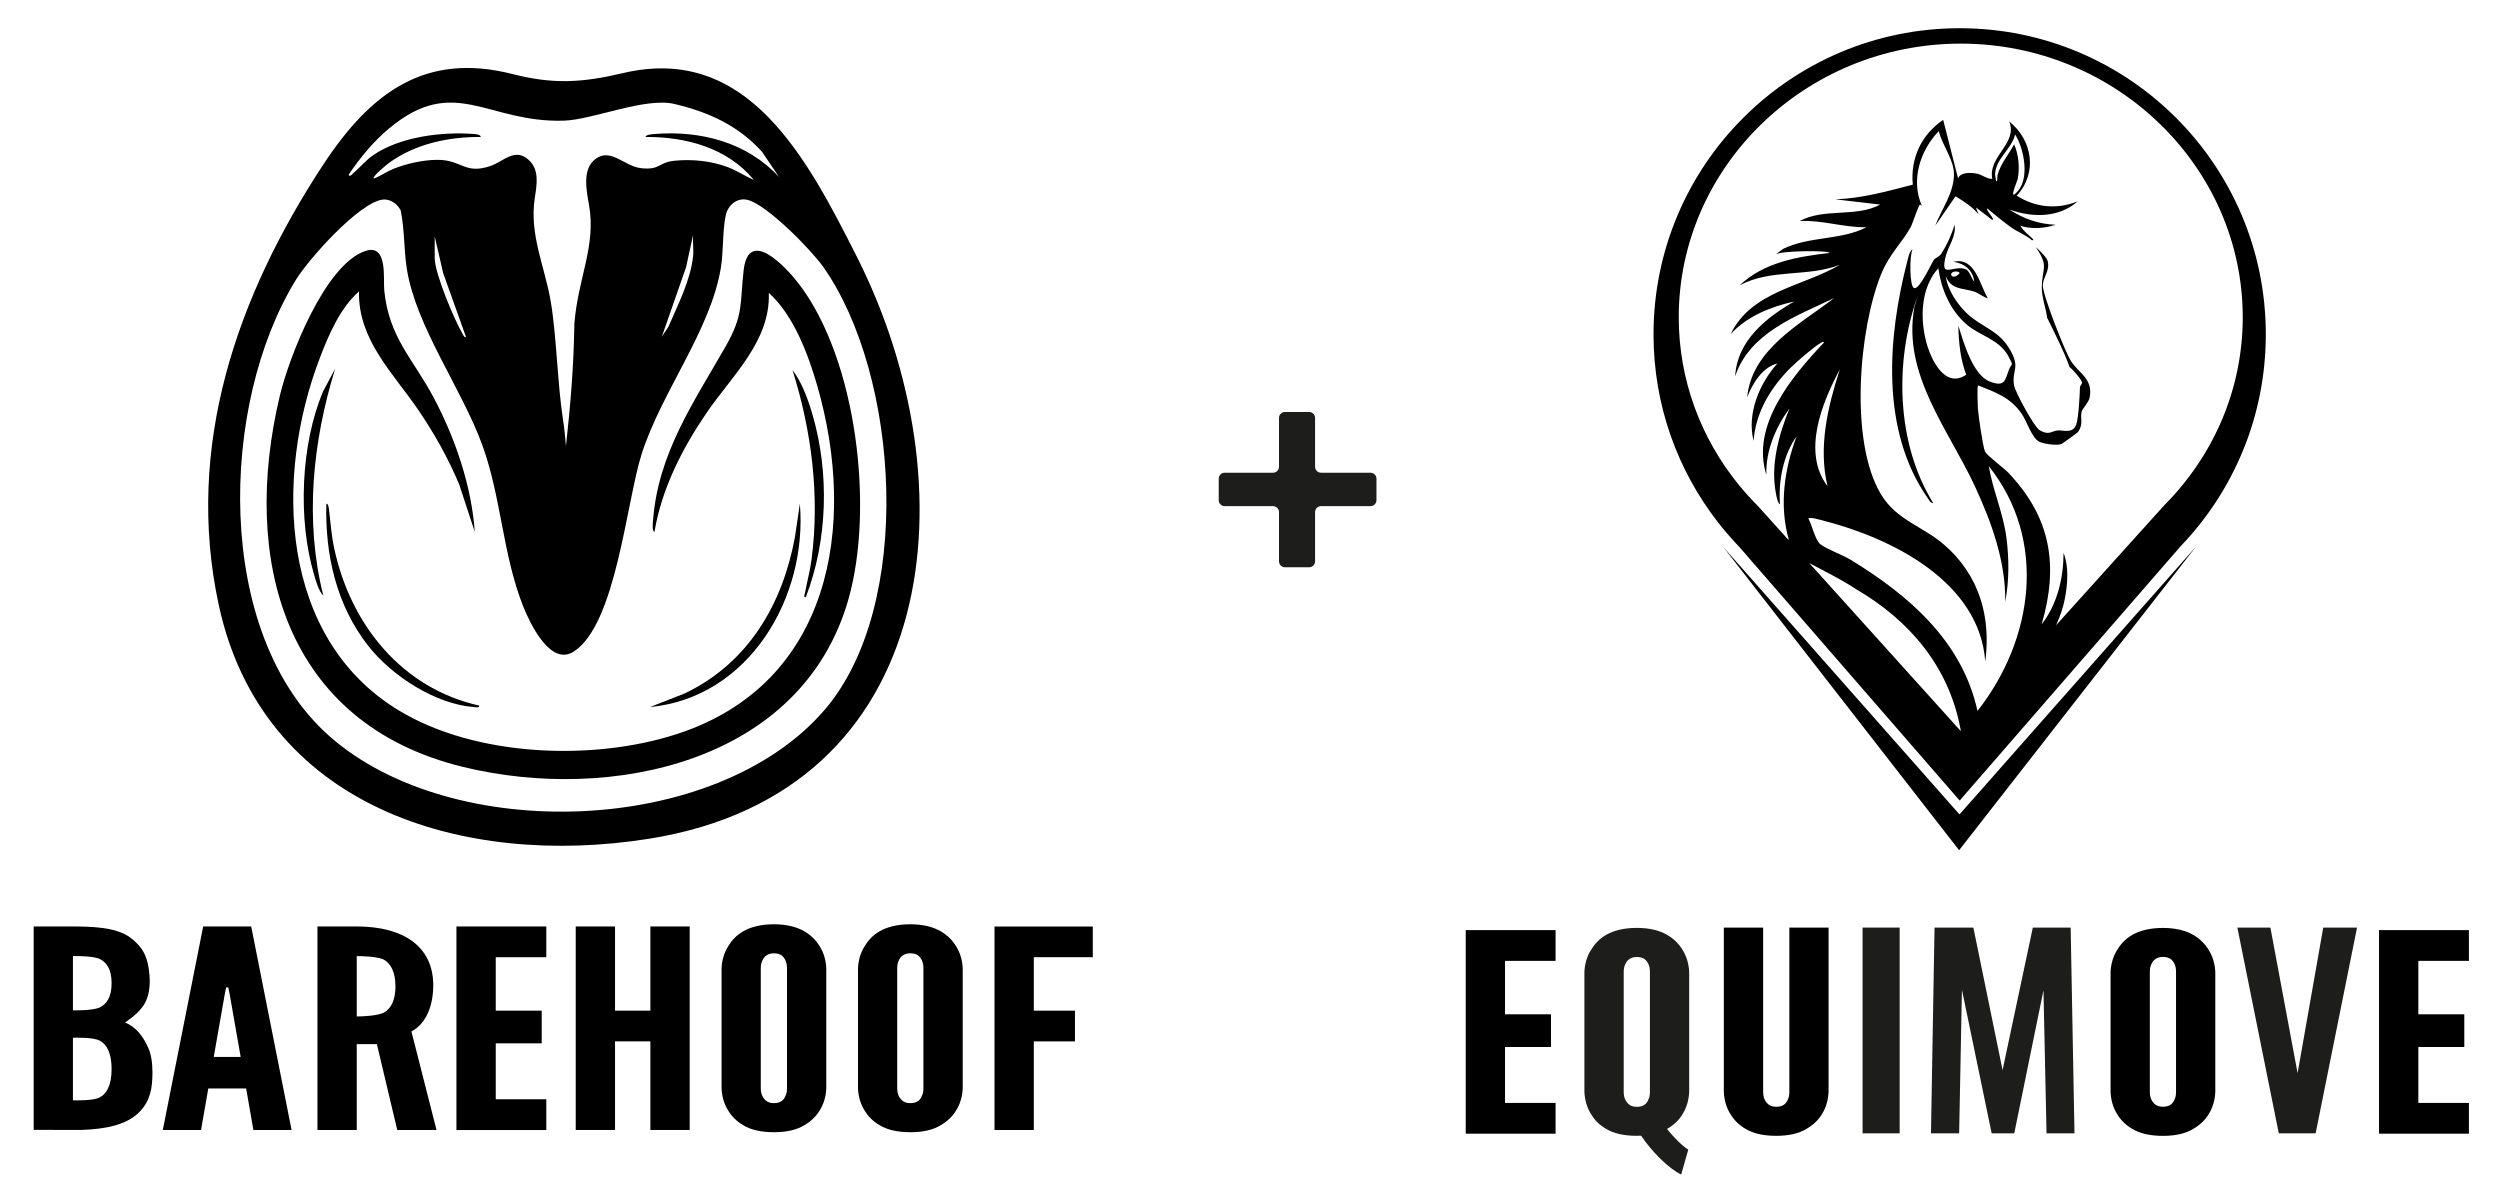 <?xml version="1.0" encoding="UTF-8"?>
<svg xmlns="http://www.w3.org/2000/svg" id="Vrstva_1" data-name="Vrstva 1" viewBox="0 0 582 274.78">
  <defs>
    <style>
      .cls-1 {
        fill: #1d1d1b;
      }
    </style>
  </defs>
  <g>
    <g>
      <path d="M199.53,59.88c-11.72-23.23-25.53-49.72-54.51-42.86-9.64,2.28-16.32,2.61-25.66.23-20.17-5.15-32.96,4.04-44.22,21.24-19.98,30.51-32.16,65.36-24.23,102.28,10.15,47.21,56.87,61.36,100.13,54.5,68.72-10.89,75.09-82.66,48.49-135.39ZM90.67,29.83c15.12-12.58,22.8-1.18,40.6-1.74,6.74-.21,18.91-5.5,25.72-3.89,8.1,1.91,14.94,5.09,20.42,11.15l3.97,5.88c-7.46-8.13-18.37-10.93-29.2-10.02-.42.04-1.85.13-1.9.68,9.4-.07,19.11,2.54,25.23,10.02-2.1-.94-3.96-2.21-6.14-3.02-3.88-1.44-8.22-1.88-12.35-1.47-3.83.38-3.28,2.23-7.78,1.73-3.9-.44-6.96-4.73-10.51-2.22-3.3,2.32-2.19,7.46-1.59,10.88,1.66,9.49-2.61,16.99-3.43,27.57-.14,9.9-.93,19.24-1.96,28.48-.15-2.09-.37-4.16-.69-6.22-1.3-8.35-1.46-19.26-2.85-27.45-1.39-8.2-5.01-15.56-3.72-24.05.47-3.11,1.18-6.66-1.51-9-3.19-2.78-5.77.46-8.77,1.49-6.05,2.08-6.67-1.45-12.43-1.42-3.28.02-7.2.88-10.25,2.12-1.55.63-2.94,1.65-4.5,2.24-.47-.46,3.02-3.25,3.48-3.6,6.06-4.47,13.97-6.14,21.4-6.08,0-.58-1.15-.66-1.55-.69-7.41-.59-17.22.63-23.45,4.9-1.81,1.24-3.12,2.92-4.72,4.26-.27.23-.69.91-1.04.34,2.64-3.96,5.84-7.82,9.51-10.88ZM161.34,59.71c-.58,5.53-3.56,11.32-5.74,16.38l-1.52,2.28,5.63-16.15,1.64-7.52c-.12,1.62.17,3.42,0,5.01ZM108.46,78.37c-.24.48-.67-.46-.76-.62-1.96-3.34-6.5-14.11-6.5-17.69v-5.01l1.98,8.56,5.28,14.77ZM191.93,165.3c-25.38,29.43-86.72,31.34-115.27,6.05-27-23.92-25.56-77.4-7.74-106.26,2.97-4.82,14.62-17.86,20.11-18.62,1.75-.24,3.46.95,4.25,2.5.93,4.52.72,9.21,1.45,13.75,2.18,13.44,12.71,27.64,17.54,40.87,4.43,12.15,4.73,25.45,9.5,37.5,1.56,3.92,6.29,14.01,11.69,10.66,9.99-6.21,12.36-35.11,15.97-46.24,4.69-14.45,16-28.66,18.38-43.14.64-3.91.35-8.65,1.16-12.32.53-2.37,2.71-4.15,5.17-3.49,4.52,1.21,14.74,11.63,17.55,15.63,17.75,25.25,21.19,78.81.24,103.11Z"></path>
      <path d="M110.53,123.82l-3.63-11.05c-2.58-6.14-5.82-11.91-9.56-17.39-5.82-8.53-14.04-16.31-13.76-27.54-4.35,3.76-7.11,10.21-9.15,15.56-10.57,27.7-9.44,65.2,18.51,82.05,17.89,10.78,45.23,11.79,64.78,5.39,35.7-11.68,41.92-48.36,32.56-80.96-2.13-7.4-5.52-16.5-11.3-21.7.4,11.26-8.59,19.3-14.46,27.89-5.7,8.34-10.48,17.69-12.16,27.76-.63-.23-.38-2.03-.34-2.59,1.16-15.67,9.49-27.59,16.86-40.51,4.3-7.52,3.33-9.91,4.25-17.87,1.17-10.12,10.03-.48,12.89,3.28,13.51,17.75,17.48,52.25,11.51,73.32-10.8,38.1-55.38,47.45-89.7,39.09-41.67-10.14-51.79-48.28-42.68-86.45,2.14-8.96,10.48-30.52,19.9-33.67,5.3-1.77,4.12,6.44,4.41,9.23,1.1,10.92,6.7,15.89,11.46,24.83,5.03,9.43,8.86,20.63,9.61,31.34Z"></path>
      <path d="M151.31,164.6l8.07-3.16c14.77-7.04,22.84-20.77,25.7-36.51l1.13-7.67c1.84,21.77-11.83,45.15-34.9,47.34Z"></path>
      <path d="M111.56,164.27c.09.59-.82.37-1.2.34-9.06-.69-19.23-7.31-24.71-14.35-7.36-9.45-9.98-21.13-9.68-33,.51-.03.61,1.23.65,1.59.36,3.05.53,5.76,1.19,8.84,3.79,17.65,15.68,32.54,33.76,36.57Z"></path>
      <path d="M75.27,138.69c-1.11-1.18-1.7-3.35-2.16-4.92-3.79-12.84-3.11-30.29,2.11-42.66l2.82-5.3c-5.27,17.02-7.17,35.42-2.76,52.88Z"></path>
      <path d="M187.6,139.03c-.64.08-.26-.69-.19-1.05.48-2.61,1.19-5.15,1.53-7.8,1.92-14.77.01-29.91-4.45-44.02,2.22,2.88,3.64,6.86,4.66,10.37,3.97,13.6,3.53,29.28-1.56,42.51Z"></path>
    </g>
    <g>
      <path d="M7.84,263.06v-47.38h8.05c5.42,0,11.27.06,14.68,2.77,2.49,1.98,3.88,3.99,4.24,8.68.21,2.73-.25,5.05-1.19,6.59-.93,1.55-2.37,2.84-4.49,4.32,2.29.97,3.98,2.77,5.34,5.8.68,1.48,1.02,3.42,1.02,5.8,0,3.55-.44,6.52-2.96,9.15-2.98,3.11-7.99,4.06-13.41,4.25H7.84ZM16.98,235.21c.76,0,4.77.06,6.29-.71,1.52-.77,2.71-2.32,2.71-5.61s-1.19-4.83-2.71-5.61c-1.52-.77-5.53-.71-6.29-.71v12.63ZM16.98,256.16c.76,0,4.77.13,6.29-.71,1.52-.84,2.71-2.71,2.71-6.58s-1.19-5.74-2.71-6.58c-1.52-.84-5.53-.71-6.29-.71v14.57Z"></path>
      <path d="M37.9,263.06l9.4-47.38h11.18l9.4,47.38h-8.89l-1.69-9.67h-8.81l-1.69,9.67h-8.89ZM53.4,231.09l-.25-1.22h-.51l-.25,1.22-2.63,14.96h6.27l-2.63-14.96Z"></path>
      <path d="M92.48,263.06l-4.74-19.98h-4.69v19.98h-9.15v-47.38h9.15c10.93,0,17.81,4.71,17.81,13.67,0,4.71-1.61,8.96-5.08,10.77l5.84,22.95h-9.15ZM83.05,236.63c1.27,0,5.19-.13,6.55-1.03,1.36-.9,2.46-2.64,2.46-5.99s-1.1-5.16-2.46-6.06c-1.36-.9-5.28-.97-6.55-.97v14.05Z"></path>
      <path d="M106.26,215.68h20.92v7.16h-11.77v12.44h10.7v7.61h-10.7v13.02h11.77v7.16h-20.92v-47.38Z"></path>
      <path d="M151.41,242.43h-8.23v20.63h-9.15v-47.38h9.15v19.6h8.23v-19.6h9.15v47.38h-9.15v-20.63Z"></path>
      <path d="M192.36,253.33c-.08,1.93-.59,3.67-1.52,5.16-.76,1.29-1.95,2.51-3.64,3.48-1.69,1.03-3.98,1.61-7.03,1.61s-5.42-.58-7.11-1.61c-1.69-.97-2.8-2.19-3.56-3.48-.93-1.48-1.44-3.22-1.52-5.16v-27.91c.08-1.87.59-3.61,1.52-5.09.76-1.29,1.86-2.58,3.56-3.55,1.69-.97,4.07-1.61,7.11-1.61s5.34.64,7.03,1.61c1.69.97,2.88,2.26,3.64,3.55.93,1.48,1.44,3.22,1.52,5.09v27.91ZM183.21,225.42c0-1.29-.34-2.19-1.19-2.97-.42-.32-1.1-.52-1.86-.52-1.61,0-2.37.9-2.71,1.74-.25.52-.34,1.1-.34,1.74v27.91c0,1.35.42,2.26,1.27,2.97.42.32,1.02.52,1.78.52,1.61,0,2.37-.77,2.71-1.74.25-.45.34-1.03.34-1.74v-27.91Z"></path>
      <path d="M224.12,253.33c-.08,1.93-.59,3.67-1.52,5.16-.76,1.29-1.95,2.51-3.64,3.48-1.69,1.03-3.98,1.61-7.03,1.61s-5.42-.58-7.11-1.61c-1.69-.97-2.8-2.19-3.56-3.48-.93-1.48-1.44-3.22-1.52-5.16v-27.91c.08-1.87.59-3.61,1.52-5.09.76-1.29,1.86-2.58,3.56-3.55,1.69-.97,4.07-1.61,7.11-1.61s5.34.64,7.03,1.61c1.69.97,2.88,2.26,3.64,3.55.93,1.48,1.44,3.22,1.52,5.09v27.91ZM214.97,225.42c0-1.29-.34-2.19-1.19-2.97-.42-.32-1.1-.52-1.86-.52-1.61,0-2.37.9-2.71,1.74-.25.52-.34,1.1-.34,1.74v27.91c0,1.35.42,2.26,1.27,2.97.42.32,1.02.52,1.78.52,1.61,0,2.37-.77,2.71-1.74.25-.45.34-1.03.34-1.74v-27.91Z"></path>
      <path d="M254.41,222.84h-13.74v12.44h9.58v7.16h-9.58v20.63h-9.15v-47.38h22.88v7.16Z"></path>
    </g>
  </g>
  <g>
    <path d="M527.48,77.84c0-39.36-31.91-71.27-71.27-71.27s-71.27,31.91-71.27,71.27c0,16.5,5.61,31.69,15.02,43.77h0s.02.03.02.03c1.55,1.98,3.2,3.88,4.94,5.69l51.29,59.04,51.43-59.19h0c12.29-12.81,19.84-30.19,19.84-49.34ZM456.44,170.17l-35.25-39.1c3.65,1.98,7.45,3.79,10.86,6.06,12.49,7.28,21.59,18.03,24.32,32.41.04.2.07.39.11.59l-.04.04ZM478.67,145.52c.93-2.02,1.63-4.06,2.02-6.1.65-3.42.99-7.4-.29-10.71-.02,5.86-1.46,11.97-5.1,16.62,4.02-13.82,2.09-24.93-7.78-35.3-.99-1.04-4.95-4-5.39-4.86-.5-.98-1.6-8.7-1.69-10.17-.04-.66-.18-5.14.04-5.29,4.21,1.68,7.57,2.81,10.21,6.68,1.12,1.63,2.35,5.65,4.08,6.46,1,.47,4.08.96,5.15.51.22-.09,3.7-2.6,3.84-2.8,1.33-1.85.46-3.17.85-4.73.16-.66,1.64-2.15,1.86-3.28.86-4.4-2.55-5.66-4.36-8.51-1.4-2.2-6.56-15.34-6.54-17.58.02-1.95,1.69-3.35,1.14-5.66-.21-.87-2.01-2.63-2.76-3.25,3.15,4.68,1.4,4.6,1.38,9.47-.01,2.28.97,4.7,1.24,6.95,1.55,3.14,4.16,8.3,5.22,11.48.67.46,2.91,3.01,2.91,3.65,0,.23-.47.86-.48.92-.06,1.96-.31,7.11-.86,8.77-.75,2.27-3.16,1.31-4.28,1.41-1.6.14-1.98,1.24-4.23-.03-1.26-.71-5.75-8.94-5.99-10.5-.57-3.73,1.73-4.04-1.25-8.78-2.55-4.06-6.27-4.76-9.53-7.77-2.34-2.16-4.67-5.57-5.1-8.78,1.34,3.22,4.02,2.68,6.58,3.53,1.18.4,2.06,1.27,3.21,1.57-1.94-3.23-2.93-9.68-8.01-8.49,2.58.36,4.54,1.96,4.84,4.61-.68-.69-1.03-2.54-2.02-2.89-3.01-1.08-6,2.45-4.61-3.05.6-2.37,2.43-4.49,2.07-7.3-.75,2.35-1.79,4.74-3.17,6.81-.43.65-1.39.94-1.67,1.37-.7,1.05-3.34,6.97-4.59,6.57-1.13-.36-1.08-7.81-.37-8.98-.65.11-1.06,2.09-1.23,2.76-4.6,17.76-6.23,39.37,4.77,55.12.21.3.76,1.32,1.24,1.08-8.56-13.82-9.01-32.87-3.64-47.98l-.73,2.53c-2.8,15.49,7.87,28.26,14.01,41.4,3.91,8.38,7.31,17.7,7.15,27.07.94-4.8.91-9.94.3-14.79-.72-5.74-3.17-11.07-4.12-16.76,13.71,17.21,10.42,40.4-2.63,56.98-3.57-16.27-16.03-26.97-29.62-35.24-1.69-1.03-5.72-2.54-6.96-3.57-1.26-1.05-1.94-4.51-2.78-5.95.16-.5,2.8.29,3.33.42,16.02,4.08,36.52,14.23,37.84,32.88,1.38-10.56-1.43-20.16-9.54-27.2-5.1-4.42-11.05-5.68-14.72-11.74-7.42-12.26-5.18-38.54.06-51.37,1.89-4.63,4.74-7.09,6.84-10.87.44-.78,1.8-5.06,2.16-5.27l.45.33c-2.65-5.99-.42-12.87,3.93-17.41.79,3.34,3.53,6.59,3.53,10.06,0,4.36-2.88,8.09-4.36,11.98l4.72-6.85c1.94,1.17,3.9,2.41,5.36,4.18l-.61-1.6,3.76,2.87c.98.16-1.64-2.38-1.09-2.61,1.8,1.5,3.64,3.02,5.53,4.39,1.27.92,3.81,1.98,4.81,2.98.67.1.2-.33.05-.48-.92-.91-2.07-1.7-2.7-2.86,2.68.81,5.57.62,8.2-.25-3.97-.15-7.52-1.41-10.81-3.57,5.29,1.94,11.55,2.02,15.96-1.89-4.85,1.96-9.78,1.46-14.21-1.3,4.9-5.28,3.7-12.95-1.76-17.3,2.15,5.04-5,8.15-3.92,13.37-1.22.08-2.41-1-3.63-1.22-1.36-.24-3.74-.4-4.34,1.11l-3.47-13.62c-5.07,3.45-7.65,8.92-7.07,15.08-5.92,1.55-11.87,3.2-18.04,3.42l10.46,1.22c-5.71,3.06-12.94.72-18.75,3.83,5.23-.28,10.31,1.55,15.54,1.44-5.86,3.06-13.26,2.06-19.35,5.02l-1.87,1.36c.99-.95,12.61-1.03,12.64-.39-7.43.85-15.34,2.19-20.95,7.56,7.24-3.94,15.85-1.86,23.37-4.82-8.58,5.09-20.62,6.09-25.45,16.16,3.82-4.17,9.36-6.4,14.79-7.59-6.56,3.75-13.34,9.2-13.74,17.41,3.35-10.15,14.26-14.02,23.06-18.22-7.98,6.1-19.2,11.94-20.27,23.11,1.2-3.15,3.59-7.06,7.03-7.87-4.18,4.64-7.15,11.76-5.53,18.02.48-6.71,4.03-12.51,8.71-17.13,1.25-1.23,5.52-4.96,6.91-5.67.25-.13.41-.46.78-.12-7.39,7.79-17.1,19.33-13.43,30.81-.19-5.56,2.15-11.04,5.37-15.44-2.49,6.16-4.47,13.24-3.12,19.9.11.56.37,2.12.92,2.4-.41-5.3.74-11.5,3.86-15.78-2.86,7.62-4.08,16.14-1.79,24.07l-.3-.22-6.93-7.69c-1.61-1.6-3.13-3.29-4.55-5.05l-.02-.02h0c-8.67-10.72-13.84-24.2-13.84-38.85,0-34.93,29.39-63.7,65.65-63.7s65.65,28.77,65.65,63.7c0,16.99-6.96,32.42-18.28,43.78h0s-25.14,27.88-25.14,27.88ZM457.74,87.23c-4.95,3.37-8.21-3.53-9.27-7.46-1.53-5.7-1.33-12.77,2.77-17.33.67,4.84,2.71,9.67,6.42,12.95,3.29,2.9,7.72,3.49,9.93,7.62,1.32,2.46.69,1.41.08,3.09-.91,2.51-.98,4.04-4.41,2.74-4.04-1.53-6.19-9.34-7.37-13.04.11,3.92.45,7.75,1.85,11.44ZM455.2,63.21c.37-.02.81,0,1.02.39-1.8,1.96-2.88-.27-1.02-.39ZM425.45,113.19c-6-7.89-1.29-19.45,2.88-27.23-2.83,8.69-5.08,18.14-2.88,27.23ZM468.9,33.58c-1.35,2.55-3.08,4.34-3.89,7.22-.04.13.04,1.83-.32,1.32-.05-.06-.23-1.48-.23-1.56.11-3.6,3.9-5.93,4.66-9.26,2.06,3.25,3.35,9.91.73,13.06-2.57,3.09-.22-2.17-.12-2.71.49-2.65.22-5.61-.84-8.07Z"></path>
    <polygon points="401.23 127.4 456.08 197.93 511.24 127.23 456.17 189.6 401.23 127.4"></polygon>
  </g>
  <path class="cls-1" d="M296.36,117.83h-11.25c-.77,0-1.39-.62-1.39-1.39v-5c0-.77.62-1.39,1.39-1.39h11.25c.77,0,1.39-.62,1.39-1.39v-11.36c0-.77.62-1.39,1.39-1.39h5.62c.77,0,1.39.62,1.39,1.39v11.36c0,.77.62,1.39,1.39,1.39h11.51c.77,0,1.39.62,1.39,1.39v5c0,.77-.62,1.39-1.39,1.39h-11.51c-.77,0-1.39.62-1.39,1.39v11.45c0,.77-.62,1.39-1.39,1.39h-5.62c-.77,0-1.39-.62-1.39-1.39v-11.45c0-.77-.62-1.39-1.39-1.39Z"></path>
  <path d="M515.72,254.18c-.08,1.93-.59,3.67-1.52,5.16-.76,1.29-1.95,2.51-3.64,3.48-1.69,1.03-3.98,1.61-7.03,1.61s-5.42-.58-7.11-1.61c-1.69-.97-2.8-2.19-3.56-3.48-.93-1.48-1.44-3.22-1.52-5.16v-27.91c.08-1.87.59-3.61,1.52-5.09.76-1.29,1.86-2.58,3.56-3.55,1.69-.97,4.07-1.61,7.11-1.61s5.34.64,7.03,1.61c1.69.97,2.88,2.26,3.64,3.55.93,1.48,1.44,3.22,1.52,5.09v27.91ZM506.58,226.26c0-1.29-.34-2.19-1.19-2.97-.42-.32-1.1-.52-1.86-.52-1.61,0-2.37.9-2.71,1.74-.25.52-.34,1.1-.34,1.74v27.91c0,1.35.42,2.26,1.27,2.97.42.32,1.02.52,1.78.52,1.61,0,2.37-.77,2.71-1.74.25-.45.34-1.03.34-1.74v-27.91Z"></path>
  <path d="M425.69,215.94v38.23c-.08,1.93-.59,3.67-1.52,5.16-.76,1.29-1.95,2.51-3.64,3.48-1.69,1.03-3.98,1.61-7.03,1.61s-5.42-.58-7.11-1.61c-1.69-.97-2.8-2.19-3.56-3.48-.93-1.48-1.44-3.22-1.52-5.16v-38.23h9.15v38.23c0,1.35.42,2.26,1.27,2.97.42.32,1.02.52,1.78.52,1.61,0,2.37-.77,2.71-1.74.25-.45.34-1.03.34-1.74v-38.23h9.15Z"></path>
  <path d="M341.22,216.53h20.92v7.16h-11.77v12.44h10.7v7.61h-10.7v13.02h11.77v7.16h-20.92v-47.38Z"></path>
  <path d="M553.84,216.53h20.92v7.16h-11.77v12.44h10.7v7.61h-10.7v13.02h11.77v7.16h-20.92v-47.38Z"></path>
  <path class="cls-1" d="M433.61,215.94h8.63v47.9h-8.63v-47.9Z"></path>
  <path class="cls-1" d="M450.35,215.94h9.05l6.8,33.18,7.04-33.18h8.81l.89,47.9h-6.51l-.71-33.3-6.8,33.3h-5.26l-6.92-33.41-.65,33.41h-6.56l.83-47.9Z"></path>
  <path class="cls-1" d="M520.86,215.94h7.69l6.33,33.89,5.97-33.89h7.87l-9.64,47.9h-8.58l-9.64-47.9Z"></path>
  <path class="cls-1" d="M391.72,259.33c.93-1.48,1.44-3.22,1.52-5.16v-27.91c-.09-1.87-.59-3.61-1.52-5.09-.76-1.29-1.95-2.58-3.64-3.55-1.69-.97-3.98-1.61-7.03-1.61s-5.42.64-7.12,1.61c-1.69.97-2.79,2.26-3.56,3.55-.93,1.48-1.44,3.22-1.52,5.09v27.91c.09,1.93.59,3.67,1.52,5.16.76,1.29,1.86,2.51,3.56,3.48,1.7,1.03,4.07,1.61,7.12,1.61.31,0,.57-.03.86-.04.06.02.11.04.18.06,2.36,3.55,6.39,7.63,9.29,8.99l1.65-5.8c-1.54-.95-3.37-2.9-4.79-4.61-.05-.08-.08-.14-.13-.22,1.68-.97,2.86-2.18,3.62-3.47ZM378,254.18v-27.91c0-.64.09-1.22.34-1.74.34-.84,1.1-1.74,2.71-1.74.76,0,1.44.19,1.86.52.85.77,1.19,1.68,1.19,2.97v27.91c0,.71-.09,1.29-.34,1.74-.34.97-1.1,1.74-2.71,1.74-.76,0-1.36-.19-1.78-.52-.85-.71-1.27-1.61-1.27-2.97Z"></path>
</svg>
